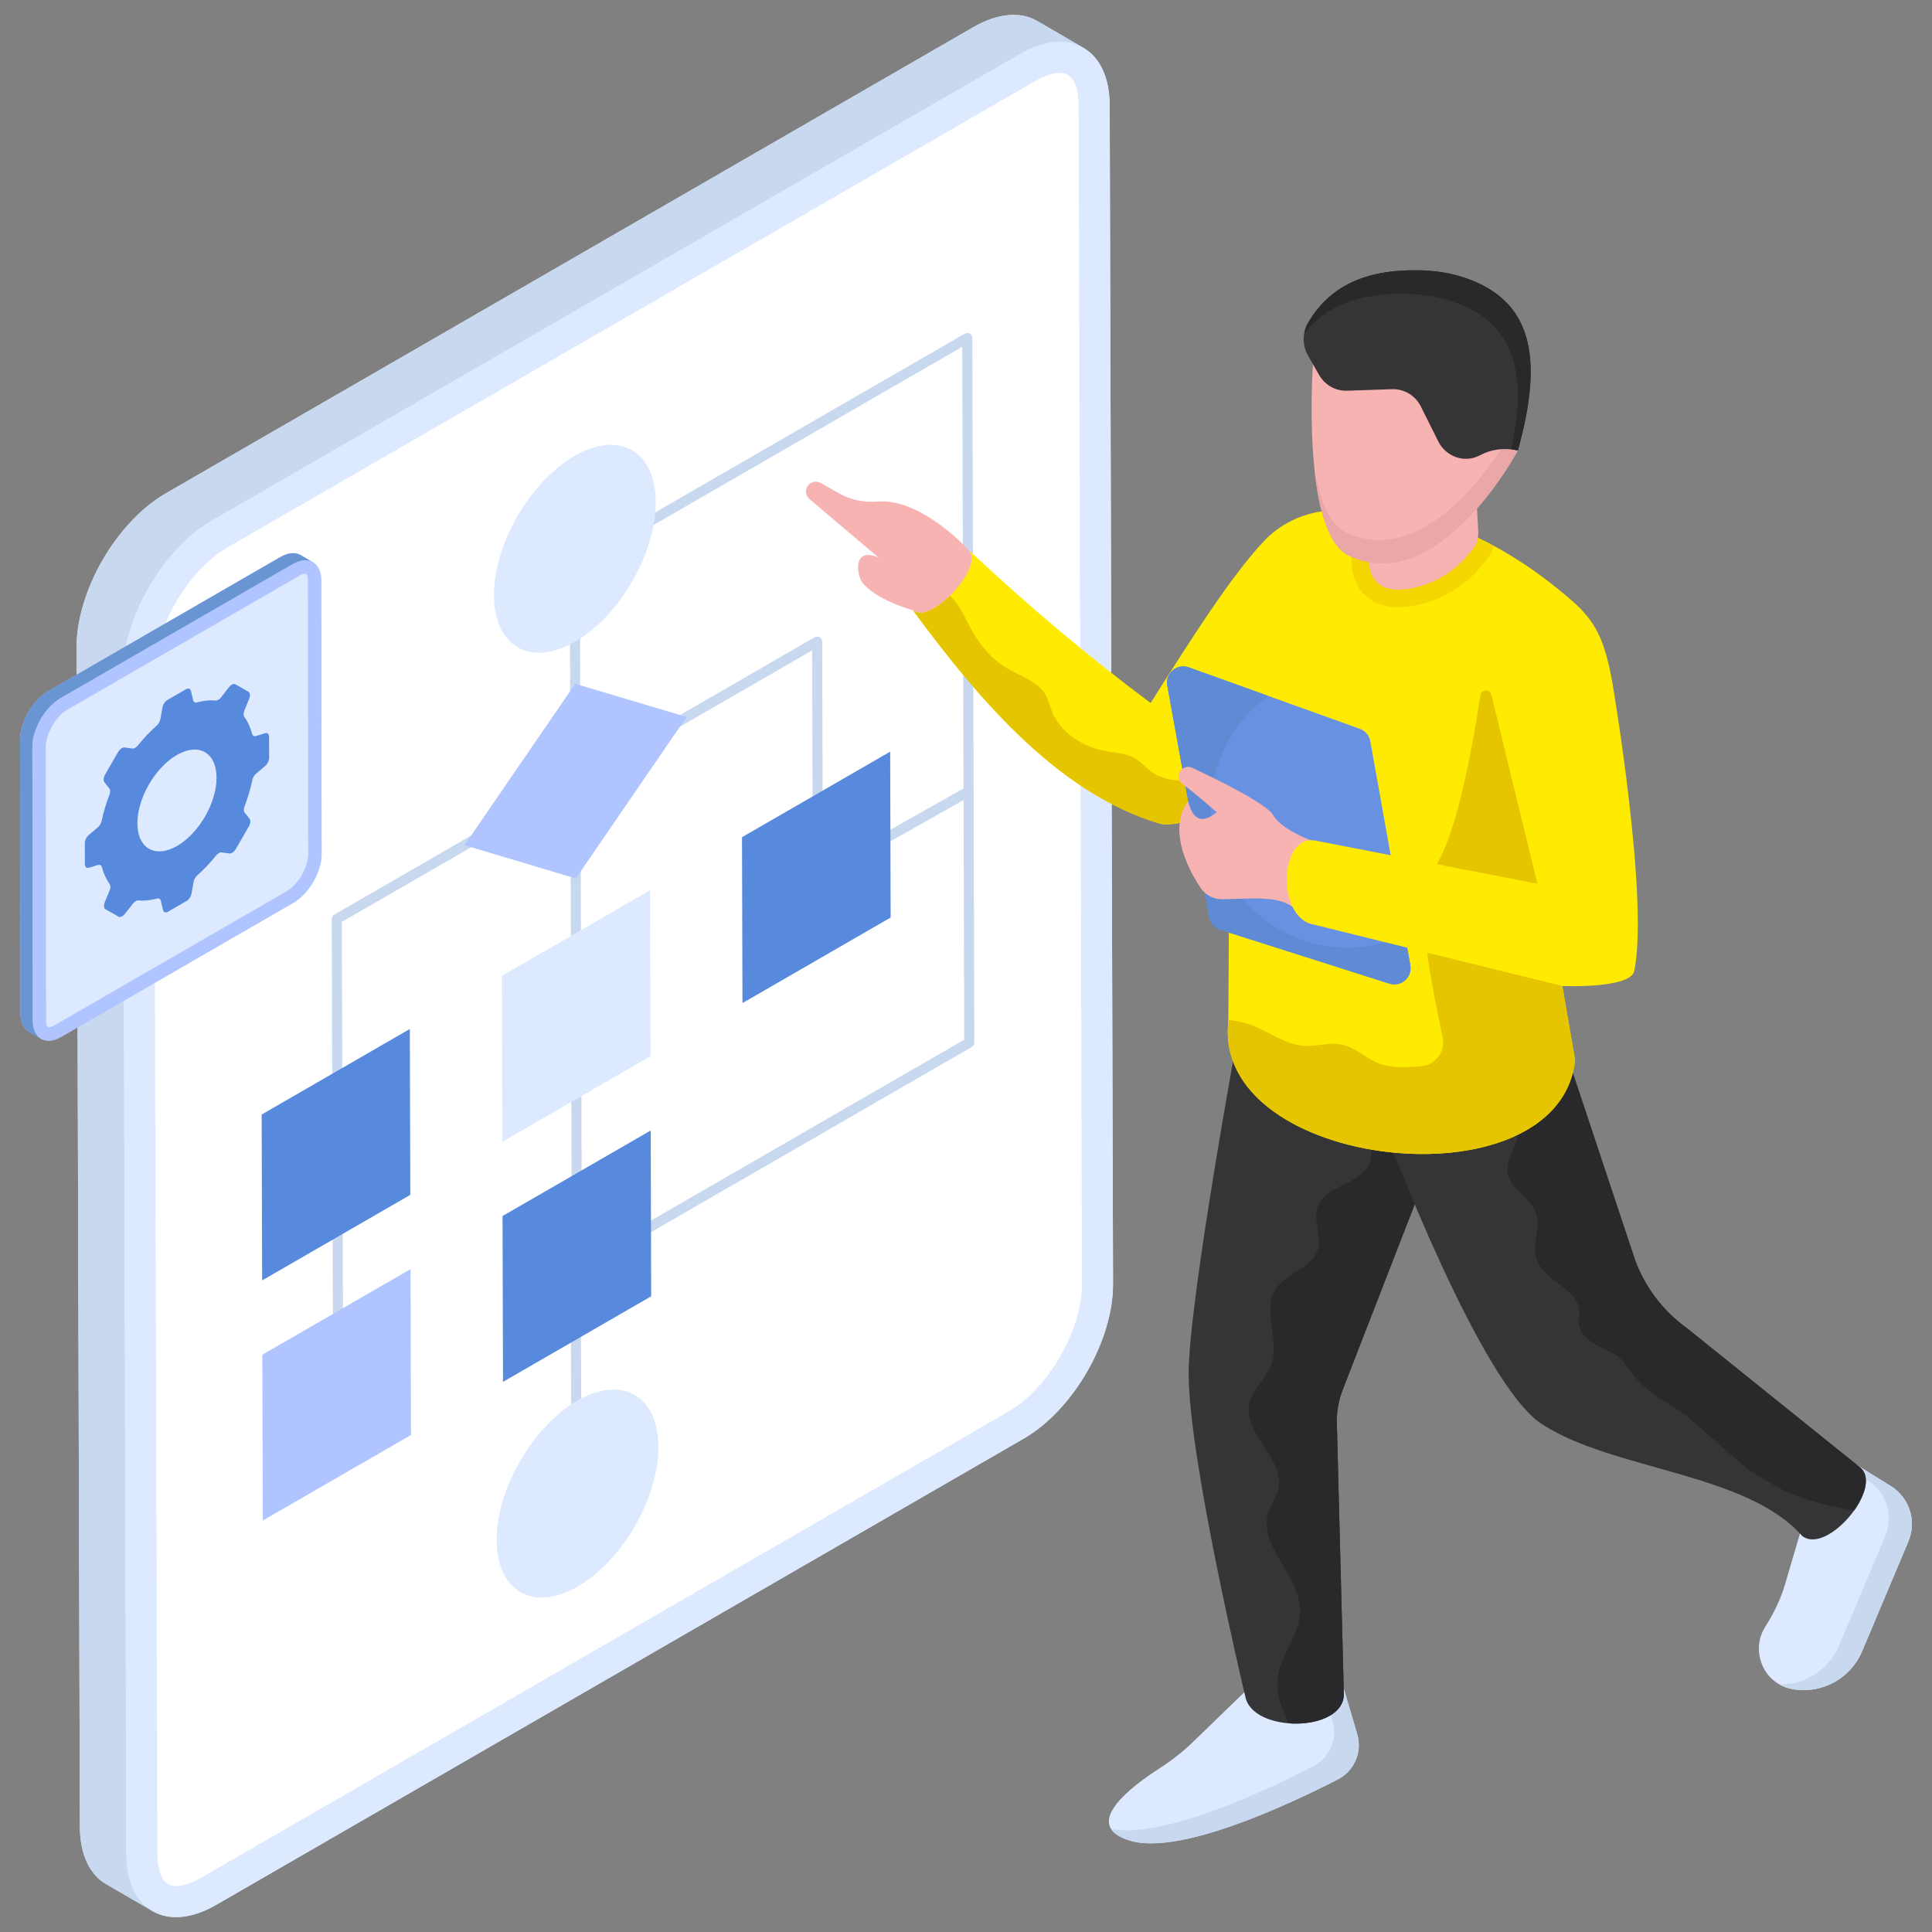 <?xml version="1.0" encoding="utf-8"?>
<svg xmlns="http://www.w3.org/2000/svg" enable-background="new 0 0 260 260" id="Layer_1" version="1.1" viewBox="0 0 260 260" x="0" y="0">
  <rect x="0" y="0" width="260" height="260" fill="#808080" stroke="none"/>
  <g>
    <g>
      <g>
        <g>
          <g>
            <path d="M149.789,172.791c0.02,7.64-5.37,16.97-12.02,20.81&#xD;&#xA;						L29.089,256.351c-3.35,1.93-6.38,2.11-8.57,0.83&#xD;&#xA;						c-0.06-0.03-0.11-0.07-0.17-0.1l-6.08-3.53&#xD;&#xA;						c-2.17-1.26-3.51-3.93-3.52-7.73L10.299,87.211&#xD;&#xA;						c-0.02-7.66,5.37-16.98,12.01-20.82L130.989,3.651&#xD;&#xA;						c3.35-1.93,6.39-2.11,8.58-0.84l6.25,3.64&#xD;&#xA;						c2.16,1.26,3.51,3.93,3.52,7.73L149.789,172.791z" fill="#dde9fe"/>
          </g>
          <g>
            <g>
              <g>
                <g>
                  <path d="M145.819,6.447c-2.197-1.281-5.231-1.094-8.58,0.837&#xD;&#xA;									L28.57,70.027c-6.659,3.842-12.048,13.161-12.019,20.816l0.444,158.615&#xD;&#xA;									c0.01,3.793,1.359,6.472,3.527,7.723l-6.255-3.625&#xD;&#xA;									c-2.167-1.261-3.507-3.931-3.517-7.733L10.295,87.208&#xD;&#xA;									c-0.02-7.654,5.369-16.974,12.018-20.816L130.993,3.65&#xD;&#xA;									c3.349-1.931,6.384-2.108,8.58-0.837L145.819,6.447z" fill="#c7d8ef"/>
                </g>
              </g>
            </g>
          </g>
          <g>
            <path d="M137.239,7.285c6.654-3.842,12.075-0.76,12.097,6.893&#xD;&#xA;						l0.45,158.611c0.022,7.647-5.364,16.974-12.018,20.816L29.094,256.348&#xD;&#xA;						c-6.654,3.842-12.075,0.753-12.097-6.894L16.548,90.844&#xD;&#xA;						c-0.022-7.654,5.364-16.974,12.018-20.816L137.239,7.285z" fill="#dde9fe"/>
          </g>
          <g>
            <path d="M23.689,253.822c-2.177,0-2.509-2.744-2.513-4.379L20.726,90.832&#xD;&#xA;						c-0.017-6.198,4.53-14.068,9.929-17.186l108.674-62.743&#xD;&#xA;						c1.565-0.903,2.668-1.093,3.319-1.093c2.173,0,2.505,2.744,2.51,4.381&#xD;&#xA;						l0.45,158.61c0.017,6.198-4.53,14.069-9.929,17.187L27.005,252.73&#xD;&#xA;						C25.441,253.632,24.339,253.822,23.689,253.822z" fill="#fff"/>
          </g>
          <g>
            <g>
              <g>
                <g>
                  <g>
                    <path d="M77.63,171.478c-0.117,0-0.234-0.03-0.339-0.09&#xD;&#xA;										c-0.21-0.121-0.34-0.344-0.341-0.587l-0.269-94.816&#xD;&#xA;										c0-0.243,0.13-0.468,0.34-0.59l52.812-30.491&#xD;&#xA;										c0.21-0.121,0.468-0.121,0.678-0.001&#xD;&#xA;										c0.21,0.121,0.34,0.344,0.341,0.587l0.269,94.816&#xD;&#xA;										c0,0.243-0.13,0.468-0.34,0.59l-52.812,30.491&#xD;&#xA;										C77.864,171.448,77.747,171.478,77.63,171.478z M78.041,76.375l0.264,93.251&#xD;&#xA;										l51.456-29.708l-0.264-93.251L78.041,76.375z" fill="#c7d8ef"/>
                  </g>
                </g>
              </g>
              <g>
                <g>
                  <g>
                    <path d="M45.5,186.843c-0.374,0-0.678-0.302-0.679-0.677l-0.176-62.493&#xD;&#xA;										c0-0.243,0.13-0.468,0.34-0.59l64.642-37.321&#xD;&#xA;										c0.21-0.121,0.468-0.121,0.678-0.001&#xD;&#xA;										c0.21,0.121,0.34,0.344,0.341,0.587l0.085,30.458l19.281-10.899&#xD;&#xA;										c0.327-0.186,0.741-0.069,0.925,0.257&#xD;&#xA;										c0.185,0.326,0.07,0.741-0.256,0.925l-20.291,11.47&#xD;&#xA;										c-0.21,0.119-0.466,0.117-0.676-0.004&#xD;&#xA;										c-0.208-0.121-0.337-0.344-0.338-0.585l-0.085-30.446l-63.287,36.538&#xD;&#xA;										l0.175,62.1c0.001,0.375-0.303,0.68-0.677,0.681&#xD;&#xA;										C45.501,186.843,45.501,186.843,45.5,186.843z" fill="#c7d8ef"/>
                  </g>
                </g>
              </g>
            </g>
            <g>
              <g>
                <path d="M77.608,203.798c-0.373,0-0.677-0.302-0.679-0.676l-0.145-32.32&#xD;&#xA;								c-0.001-0.375,0.301-0.68,0.676-0.682c0.001,0,0.002,0,0.003,0&#xD;&#xA;								c0.373,0,0.677,0.302,0.679,0.676l0.145,32.32&#xD;&#xA;								c0.001,0.375-0.301,0.68-0.676,0.682&#xD;&#xA;								C77.61,203.798,77.609,203.798,77.608,203.798z" fill="#c7d8ef"/>
              </g>
            </g>
            <g>
              <g>
                <g>
                  <polygon fill="#5789dc" points="87.569 152.137 87.632 174.452 67.692 185.964 67.629 163.649"/>
                </g>
              </g>
              <g>
                <g>
                  <polygon fill="#dde9fe" points="87.477 119.814 87.541 142.136 67.601 153.649 67.537 131.326"/>
                </g>
              </g>
              <g>
                <g>
                  <polygon fill="#b0c4ff" points="77.412 92.021 92.394 96.488 77.487 118.221 62.504 113.745"/>
                </g>
              </g>
              <g>
                <g>
                  <path d="M77.325,61.353c6.009-3.469,10.9-0.682,10.919,6.207&#xD;&#xA;									c0.02,6.904-4.84,15.321-10.848,18.79s-10.9,0.682-10.919-6.223&#xD;&#xA;									C66.457,73.238,71.317,64.822,77.325,61.353z" fill="#dde9fe"/>
                </g>
              </g>
              <g>
                <g>
                  <path d="M77.686,188.499c6.009-3.469,10.9-0.682,10.919,6.207&#xD;&#xA;									c0.02,6.904-4.84,15.321-10.848,18.79&#xD;&#xA;									c-6.009,3.469-10.9,0.682-10.919-6.223&#xD;&#xA;									C66.818,200.385,71.677,191.968,77.686,188.499z" fill="#dde9fe"/>
                </g>
              </g>
              <g>
                <g>
                  <polygon fill="#b0c4ff" points="55.245 170.799 55.308 193.114 35.368 204.627 35.304 182.312"/>
                </g>
              </g>
              <g>
                <g>
                  <polygon fill="#5789dc" points="55.153 138.476 55.216 160.799 35.276 172.311 35.213 149.989"/>
                </g>
              </g>
              <g>
                <g>
                  <polygon fill="#5789dc" points="119.795 101.155 119.858 123.478 99.918 134.99 99.855 112.667"/>
                </g>
              </g>
            </g>
          </g>
        </g>
      </g>
      <g>
        <g>
          <path d="M42.089,75.651c-0.07-0.04-0.14-0.07-0.21-0.1&#xD;&#xA;					c0.03,0.01,0.06,0.02,0.08,0.03&#xD;&#xA;					C42.009,75.601,42.049,75.621,42.089,75.651z" fill="#b0c4ff"/>
        </g>
        <g>
          <path d="M43.279,114.901c0.01,2.42-1.7,5.38-3.82,6.6&#xD;&#xA;					L8.249,139.531c-1.08,0.63-2.06,0.67-2.76,0.24&#xD;&#xA;					c-0.01-0.01-0.03-0.02-0.04-0.02l-1.58-0.92&#xD;&#xA;					c-0.68-0.4-1.11-1.25-1.12-2.46L2.699,99.591&#xD;&#xA;					c-0.01-2.43,1.7-5.38,3.82-6.6l31.21-18.03&#xD;&#xA;					c1.07-0.61,2.03-0.67,2.73-0.26l1.5,0.88&#xD;&#xA;					c-0.02-0.01-0.05-0.02-0.08-0.03c0.07,0.03,0.14,0.06,0.21,0.1&#xD;&#xA;					c0.7,0.39,1.13,1.24,1.14,2.46L43.279,114.901z" fill="#b0c4ff"/>
        </g>
        <g>
          <path d="M42.089,75.651c-0.07-0.04-0.14-0.07-0.21-0.1&#xD;&#xA;					c0.03,0.01,0.06,0.02,0.08,0.03&#xD;&#xA;					C42.009,75.601,42.049,75.621,42.089,75.651z" fill="#b0c4ff"/>
        </g>
        <g>
          <path d="M42.112,75.662c-0.701-0.407-1.665-0.347-2.725,0.263&#xD;&#xA;					L8.169,93.95c-2.114,1.216-3.821,4.174-3.814,6.599l0.054,36.788&#xD;&#xA;					c0.006,1.21,0.431,2.054,1.12,2.455l-1.655-0.962&#xD;&#xA;					c-0.689-0.395-1.114-1.246-1.12-2.455L2.7,99.587&#xD;&#xA;					c-0.006-2.425,1.701-5.378,3.814-6.599l31.218-18.025&#xD;&#xA;					c1.066-0.611,2.03-0.671,2.725-0.263L42.112,75.662z" fill="#6a95d3"/>
        </g>
        <g>
          <path d="M39.385,75.926c2.114-1.221,3.833-0.241,3.84,2.184l0.054,36.787&#xD;&#xA;					c0.007,2.43-1.701,5.387-3.815,6.607l-31.218,18.024&#xD;&#xA;					c-2.11,1.218-3.829,0.239-3.836-2.19l-0.054-36.787&#xD;&#xA;					c-0.007-2.425,1.701-5.382,3.811-6.601L39.385,75.926z" fill="#b0c4ff"/>
        </g>
        <g>
          <path d="M6.531,138.255c-0.319,0-0.325-0.885-0.325-0.922l-0.054-36.787&#xD;&#xA;					c-0.005-1.786,1.356-4.141,2.912-5.04l31.218-18.024&#xD;&#xA;					c0.445-0.257,0.722-0.285,0.82-0.285c0.319,0,0.325,0.88,0.325,0.918&#xD;&#xA;					l0.054,36.787c0.005,1.788-1.358,4.147-2.916,5.047L7.347,137.972&#xD;&#xA;					C6.904,138.228,6.629,138.255,6.531,138.255z" fill="#dde9fe"/>
        </g>
        <g>
          <g>
            <path d="M35.668,98.676c0.316-0.098,0.541,0.098,0.542,0.473l0.008,2.84&#xD;&#xA;						c0.001,0.375-0.223,0.83-0.538,1.096l-1.215,1.03&#xD;&#xA;						c-0.257,0.22-0.453,0.56-0.519,0.891c-0.235,1.162-0.586,2.337-1.033,3.49&#xD;&#xA;						c-0.133,0.34-0.134,0.664,0.005,0.84l0.662,0.843&#xD;&#xA;						c0.172,0.219,0.134,0.651-0.099,1.051l-1.74,3.013&#xD;&#xA;						c-0.135,0.236-0.314,0.419-0.494,0.523c-0.127,0.073-0.255,0.107-0.37,0.092&#xD;&#xA;						l-1.069-0.141c-0.112-0.015-0.238,0.019-0.366,0.092&#xD;&#xA;						c-0.126,0.073-0.253,0.185-0.367,0.326c-0.776,0.968-1.617,1.861-2.507,2.648&#xD;&#xA;						c-0.253,0.223-0.451,0.563-0.512,0.89l-0.283,1.571&#xD;&#xA;						c-0.072,0.407-0.355,0.826-0.681,1.015l-2.471,1.427&#xD;&#xA;						c-0.326,0.188-0.61,0.096-0.684-0.226l-0.291-1.239&#xD;&#xA;						c-0.063-0.254-0.263-0.365-0.518-0.295c-0.891,0.241-1.732,0.319-2.511,0.252&#xD;&#xA;						c-0.115-0.011-0.242,0.024-0.369,0.097c-0.127,0.073-0.252,0.185-0.363,0.329&#xD;&#xA;						l-1.065,1.373c-0.114,0.147-0.242,0.261-0.369,0.334&#xD;&#xA;						c-0.181,0.104-0.36,0.127-0.497,0.049l-1.753-0.997&#xD;&#xA;						c-0.23-0.131-0.272-0.519-0.104-0.934l0.66-1.609&#xD;&#xA;						c0.138-0.335,0.132-0.656-0-0.843c-0.452-0.634-0.809-1.398-1.049-2.281&#xD;&#xA;						c-0.068-0.254-0.265-0.369-0.52-0.294l-1.221,0.374&#xD;&#xA;						c-0.318,0.099-0.541-0.098-0.542-0.473l-0.008-2.84&#xD;&#xA;						c-0.001-0.375,0.22-0.828,0.538-1.096l1.219-1.035&#xD;&#xA;						c0.255-0.219,0.451-0.561,0.517-0.893c0.235-1.157,0.586-2.33,1.033-3.483&#xD;&#xA;						c0.131-0.339,0.134-0.664-0.005-0.84l-0.667-0.843&#xD;&#xA;						c-0.169-0.22-0.13-0.656,0.099-1.051l1.742-3.014&#xD;&#xA;						c0.136-0.236,0.315-0.42,0.496-0.524c0.127-0.073,0.255-0.107,0.37-0.092&#xD;&#xA;						l1.069,0.141c0.111,0.015,0.236-0.019,0.363-0.092&#xD;&#xA;						c0.127-0.073,0.255-0.186,0.37-0.329c0.776-0.965,1.615-1.857,2.504-2.644&#xD;&#xA;						c0.255-0.224,0.453-0.565,0.515-0.891l0.283-1.571&#xD;&#xA;						c0.072-0.407,0.355-0.826,0.681-1.015l2.471-1.427&#xD;&#xA;						c0.326-0.188,0.61-0.096,0.684,0.226l0.291,1.239&#xD;&#xA;						c0.063,0.254,0.263,0.365,0.516,0.296c0.891-0.241,1.734-0.32,2.513-0.25&#xD;&#xA;						c0.115,0.008,0.242-0.027,0.369-0.1c0.127-0.073,0.252-0.184,0.363-0.328&#xD;&#xA;						l1.065-1.373c0.114-0.147,0.242-0.261,0.369-0.334&#xD;&#xA;						c0.18-0.104,0.359-0.127,0.495-0.048l1.751,0.998&#xD;&#xA;						c0.234,0.131,0.274,0.518,0.104,0.934l-0.655,1.604&#xD;&#xA;						c-0.138,0.335-0.134,0.657,0,0.843c0.452,0.634,0.809,1.4,1.049,2.288&#xD;&#xA;						c0.068,0.254,0.265,0.367,0.522,0.29L35.668,98.676z M23.833,113.845&#xD;&#xA;						c2.944-1.7,5.319-5.813,5.309-9.194s-2.4-4.745-5.344-3.045&#xD;&#xA;						c-2.942,1.699-5.319,5.816-5.309,9.196S20.891,115.544,23.833,113.845" fill="#5789dc"/>
          </g>
        </g>
      </g>
    </g>
    <g>
      <g>
        <g>
          <path d="M168.011,227.194l-7.419,7.188c-1.392,1.349-2.921,2.549-4.552,3.596&#xD;&#xA;					c-3.832,2.46-10.667,7.638-4.039,9.709c6.6,2.062,21.107-4.671,28.029-8.212&#xD;&#xA;					c2.228-1.14,3.33-3.701,2.621-6.101l-1.956-6.626L168.011,227.194z" fill="#dde9fe"/>
        </g>
        <g>
          <path d="M149.522,246.142c0.387,0.608,1.168,1.135,2.477,1.544&#xD;&#xA;					c6.6,2.063,21.107-4.67,28.031-8.21c2.229-1.141,3.328-3.703,2.621-6.103&#xD;&#xA;					l-1.955-6.625l-2.77,0.097l1.411,4.78c0.707,2.4-0.392,4.963-2.621,6.101&#xD;&#xA;					C170.072,241.124,156.446,247.462,149.522,246.142z" fill="#c7d8ef"/>
        </g>
        <g>
          <g>
            <path d="M166.55,139.432c0,0-6.549,35.547-6.586,45.362&#xD;&#xA;						c-0.044,11.464,7.622,43.508,7.622,43.508&#xD;&#xA;						c0.939,4.959,13.267,4.886,13.263-0.323l-0.941-36.445&#xD;&#xA;						c-0.04-1.533,0.226-3.058,0.781-4.488l12.284-31.633&#xD;&#xA;						c0,0-12.02-12.597-12.434-12.873S166.55,139.432,166.55,139.432z" fill="#353437"/>
          </g>
          <g>
            <path d="M174.971,216.841c-0.041,3.101-2.543,5.667-2.996,8.735&#xD;&#xA;						c-0.32,2.182,0.434,4.369,1.464,6.341c3.56,0.282,7.412-1.027,7.41-3.938&#xD;&#xA;						l-0.942-36.446c-0.039-1.533,0.227-3.057,0.782-4.488l12.284-31.632&#xD;&#xA;						c0,0-2.648-2.775-5.504-5.75c-0.307,0.149-0.602,0.309-0.886,0.481&#xD;&#xA;						c-2.682,1.618-2.287,2.345-2.033,5.126c0.163,1.776-1.563,3.104-3.168,3.883&#xD;&#xA;						c-1.602,0.776-3.466,1.563-4.054,3.245c-0.643,1.845,0.588,3.941-0.003,5.802&#xD;&#xA;						c-0.792,2.491-4.22,3.057-5.642,5.253&#xD;&#xA;						c-1.864,2.872,0.552,6.83-0.558,10.069c-0.69,2.005-2.662,3.455-3.032,5.545&#xD;&#xA;						c-0.715,4.04,4.866,7.288,3.949,11.287c-0.257,1.116-1.005,2.06-1.353,3.151&#xD;&#xA;						C169.235,208.07,175.037,212.052,174.971,216.841z" fill="#29282b"/>
          </g>
          <g>
            <g>
              <g>
                <path d="M236.702,221.855c0,2.51,1.693,4.988,4.601,5.479&#xD;&#xA;								c3.905,0.657,7.752-1.455,9.29-5.104l6.233-14.794&#xD;&#xA;								c1.154-2.737,0.141-5.904-2.386-7.462l-4.154-2.566l-0.409-0.251&#xD;&#xA;								l-7.186,7.669c0,0-1.403,4.775-2.491,8.457&#xD;&#xA;								c-0.599,2.026-1.549,3.916-2.678,5.702&#xD;&#xA;								C236.966,219.868,236.702,220.865,236.702,221.855z" fill="#dde9fe"/>
              </g>
              <g>
                <path d="M239.475,226.691c0.538,0.307,1.149,0.53,1.828,0.643&#xD;&#xA;								c3.905,0.657,7.752-1.455,9.29-5.104l6.233-14.794&#xD;&#xA;								c1.154-2.737,0.141-5.904-2.386-7.462l-4.154-2.566l-0.409-0.251&#xD;&#xA;								l-0.688,0.735l2.143,1.323c2.527,1.558,3.54,4.725,2.386,7.462&#xD;&#xA;								l-6.233,14.794C246.117,224.719,242.916,226.752,239.475,226.691z" fill="#c7d8ef"/>
              </g>
              <g>
                <path d="M210.56,141.068l9.471,28.462&#xD;&#xA;								c1.352,3.709,3.794,6.923,7.005,9.218l23.233,18.687&#xD;&#xA;								c3.38,2.608-4.352,11.882-7.732,9.274&#xD;&#xA;								c-7.55-8.569-25.446-8.802-35.067-15.077&#xD;&#xA;								c-8.338-5.439-21.068-39.472-21.068-39.472l13.749-14.219L210.56,141.068z" fill="#353437"/>
              </g>
              <g>
                <path d="M200.92,145.695c1.85,2.104,3.833,4.659,3.27,7.404&#xD;&#xA;								c-0.334,1.632-1.555,3.118-1.301,4.764&#xD;&#xA;								c0.337,2.204,3.082,3.264,3.817,5.371c0.679,1.944-0.561,4.148,0.044,6.117&#xD;&#xA;								c0.939,3.063,5.802,4.084,5.799,7.288c0,0.458-0.11,0.914-0.091,1.373&#xD;&#xA;								c0.058,1.309,1.174,2.328,2.325,2.958c1.149,0.632,2.444,1.058,3.397,1.961&#xD;&#xA;								c0.632,0.599,1.071,1.373,1.599,2.066c1.458,1.925,3.574,3.223,5.637,4.477&#xD;&#xA;								c2.894,1.756,8.13,7.27,11.024,9.029c1.397,0.851,2.8,1.701,4.294,2.372&#xD;&#xA;								c2.43,1.096,5.054,1.69,7.675,2.196c0.37,0.072,0.74,0.141,1.11,0.207&#xD;&#xA;								c1.549-2.176,2.262-4.675,0.751-5.841l-23.233-18.687&#xD;&#xA;								c-3.212-2.298-5.653-5.51-7.006-9.218l-9.47-28.463l-10.409-3.125&#xD;&#xA;								l-2.331,4.228C198.854,143.345,199.887,144.522,200.92,145.695z" fill="#29282b"/>
              </g>
            </g>
          </g>
        </g>
        <g>
          <g>
            <g>
              <g>
                <path d="M130.344,74.009c0,0-6.344-7.011-12.28-6.516&#xD;&#xA;								c-1.8,0.15-3.604-0.221-5.174-1.113l-2.446-1.389&#xD;&#xA;								c-0.642-0.365-1.458-0.134-1.815,0.512l0,0&#xD;&#xA;								c-0.305,0.553-0.178,1.244,0.304,1.652l9.279,7.861&#xD;&#xA;								c0.002,0.001,1.278,0.688,1.276,0.687c-4.921-3.028-4.241,1.579-3.479,2.621&#xD;&#xA;								c1.768,2.416,6.844,3.802,6.844,3.802l6.842,4.463&#xD;&#xA;								c0,0,4.228-2.965,4.239-3.383c0.012-0.417-2.275-6.505-2.275-6.505&#xD;&#xA;								C131.413,75.536,130.984,74.626,130.344,74.009z" fill="#f7b2b2"/>
              </g>
            </g>
            <g>
              <path d="M211.497,80.795c-10.892-9.456-22.181-13.376-33.295-12.022&#xD;&#xA;							c-3.099,0.378-5.989,1.797-8.128,4.071&#xD;&#xA;							c-4.438,4.719-9.913,13.357-15.226,21.766&#xD;&#xA;							c-8.31-6.194-16.475-13.075-24.504-20.602&#xD;&#xA;							c2.315,2.137-5.176,10.253-7.492,8.116&#xD;&#xA;							c9.44,12.833,19.997,24.797,33.244,28.718&#xD;&#xA;							c2.305,0.682,9.365-2.185,9.365-2.185l-0.156,28.874&#xD;&#xA;							c-2.2,19.935,44.467,25.086,46.667,5.151l-1.717-9.989&#xD;&#xA;							c0,0,9.186,0.393,9.677-2.029c2.002-9.873-2.96-38.879-2.96-38.879&#xD;&#xA;							C215.952,86.104,214.706,83.581,211.497,80.795z" fill="#ffea02"/>
            </g>
            <g>
              <path d="M172.682,108.206c0.094,1.33-0.736,2.538-1.585,3.566&#xD;&#xA;							c-1.698,2.057-3.613,3.745-5.679,5.302l0.047-8.415&#xD;&#xA;							c0,0-7.066,2.868-9.368,2.189c-13.245-3.925-23.803-15.887-33.246-28.727&#xD;&#xA;							c1.066,0.981,3.217-0.189,5.01-1.953c0.208,0.189,0.396,0.406,0.575,0.623&#xD;&#xA;							c0.925,1.142,1.51,2.519,2.217,3.802c1.132,2.057,2.632,3.962,4.632,5.189&#xD;&#xA;							c1.934,1.198,4.425,1.859,5.5,3.868c0.34,0.632,0.491,1.349,0.755,2.019&#xD;&#xA;							c1.142,2.953,4.179,4.849,7.302,5.415c1.368,0.245,2.821,0.302,4,1.028&#xD;&#xA;							c0.726,0.453,1.283,1.123,1.962,1.642c2.472,1.887,6.009,1.387,8.934,0.321&#xD;&#xA;							c1.481-0.547,3.066-1.217,4.575-0.774c0.953,0.283,1.717,0.972,2.434,1.66&#xD;&#xA;							C171.663,105.866,172.588,106.913,172.682,108.206z" fill="#e5c400"/>
            </g>
            <g>
              <path d="M159.976,89.806l23.024,8.278&#xD;&#xA;							c0.737,0.265,1.275,0.903,1.413,1.674l5.384,30.148&#xD;&#xA;							c0.289,1.62-1.248,2.968-2.816,2.469l-22.762-7.242&#xD;&#xA;							c-0.772-0.246-1.345-0.898-1.489-1.695l-5.645-31.184&#xD;&#xA;							C156.784,90.597,158.391,89.236,159.976,89.806z" fill="#6991e2"/>
            </g>
            <g>
              <path d="M186.977,132.372l-22.76-7.244&#xD;&#xA;							c-0.772-0.237-1.338-0.895-1.482-1.687l-5.649-31.187&#xD;&#xA;							c-0.298-1.657,1.307-3.015,2.891-2.449l10.732,3.859&#xD;&#xA;							c-4.713,3.375-7.779,8.942-7.779,15.239c0,10.279,8.19,18.624,18.315,18.624&#xD;&#xA;							c2.799,0,5.443-0.638,7.81-1.78l0.741,4.157&#xD;&#xA;							C190.084,131.528,188.551,132.876,186.977,132.372z" fill="#5e8bd3"/>
            </g>
          </g>
          <g>
            <path d="M197.871,154.735c1.16-0.217,2.274-0.491,3.349-0.821&#xD;&#xA;						c-1.066,0.34-2.189,0.613-3.349,0.83V154.735z" fill="#e5c400"/>
          </g>
          <g>
            <path d="M205.145,152.254c0.708-0.387,1.368-0.821,1.981-1.283&#xD;&#xA;						C206.513,151.443,205.853,151.867,205.145,152.254z" fill="#e5c400"/>
          </g>
          <g>
            <path d="M208.315,149.971c0.358-0.34,0.698-0.698,1.01-1.066&#xD;&#xA;						C209.013,149.282,208.683,149.641,208.315,149.971z" fill="#e5c400"/>
          </g>
          <g>
            <path d="M210.938,146.405c0.208-0.443,0.396-0.915,0.547-1.406&#xD;&#xA;						C211.334,145.49,211.155,145.952,210.938,146.405z" fill="#e5c400"/>
          </g>
          <g>
            <path d="M159.155,105.526c1.528,1.096,4.592,3.778,4.592,3.778&#xD;&#xA;						c-1.701,1.415-3.161,1.37-3.842-1.467c-2.13,2.718-1.319,7.188,1.676,11.663&#xD;&#xA;						c0.653,0.975,1.761,1.546,2.935,1.522c3.914-0.08,7.384-0.495,9.44,1.027&#xD;&#xA;						l2.431-8.971c0,0-3.98-1.456-5.072-3.407&#xD;&#xA;						c-0.86-1.536-7.911-4.958-10.872-6.345c-0.693-0.325-1.512,0.03-1.754,0.756&#xD;&#xA;						l0,0C158.511,104.616,158.699,105.199,159.155,105.526z" fill="#f7b2b2"/>
          </g>
          <g>
            <path d="M211.975,142.678v0.009c-0.028,0.255-0.066,0.509-0.113,0.764&#xD;&#xA;						c0,0.028-0.009,0.057-0.009,0.085c-0.038,0.198-0.076,0.396-0.123,0.585&#xD;&#xA;						c-0.019,0.094-0.047,0.198-0.075,0.292c-0.047,0.198-0.104,0.396-0.17,0.585&#xD;&#xA;						c-0.151,0.491-0.34,0.962-0.547,1.406c-0.113,0.226-0.226,0.453-0.349,0.67&#xD;&#xA;						c-0.113,0.217-0.245,0.425-0.377,0.632c-0.009,0.019-0.019,0.028-0.019,0.038&#xD;&#xA;						c-0.132,0.198-0.264,0.387-0.406,0.576c-0.151,0.198-0.302,0.396-0.462,0.585&#xD;&#xA;						c-0.311,0.368-0.651,0.726-1.01,1.066c-0.019,0.019-0.038,0.038-0.057,0.047&#xD;&#xA;						c-0.17,0.17-0.349,0.321-0.528,0.481c-0.198,0.16-0.396,0.321-0.604,0.472&#xD;&#xA;						c-0.613,0.462-1.274,0.896-1.981,1.283c-0.179,0.104-0.377,0.198-0.566,0.302&#xD;&#xA;						c-0.528,0.274-1.085,0.519-1.651,0.745c-0.264,0.104-0.519,0.208-0.793,0.302&#xD;&#xA;						c-0.264,0.094-0.528,0.189-0.802,0.274c-0.038,0.009-0.075,0.019-0.113,0.038&#xD;&#xA;						c-1.075,0.33-2.189,0.604-3.349,0.821&#xD;&#xA;						c-14.283,2.642-34.01-4.076-32.567-17.208v-0.283&#xD;&#xA;						c1.113,0.132,2.198,0.368,3.245,0.764c2.34,0.887,4.444,2.576,6.934,2.736&#xD;&#xA;						c1.717,0.113,3.462-0.528,5.142-0.16c1.755,0.377,3.104,1.755,4.755,2.453&#xD;&#xA;						c1.83,0.755,3.887,0.623,5.849,0.443l0.035-0.003&#xD;&#xA;						c1.944-0.172,3.302-2.009,2.886-3.915&#xD;&#xA;						c-2.186-10.03-3.678-19.973-1.62-22.158&#xD;&#xA;						c3.278-3.481,5.676-17.076,6.695-23.85c0.122-0.814,1.276-0.86,1.471-0.06&#xD;&#xA;						l9.543,39.184l0.009,0.019l0.906,5.245L211.975,142.678z" fill="#e5c400"/>
          </g>
          <g>
            <path d="M207.265,119.001l-30.258-5.879&#xD;&#xA;						c-4.965-0.833-5.195,10.466-0.231,11.299l33.479,8.272&#xD;&#xA;						C212.931,127.497,211.404,123.024,207.265,119.001z" fill="#ffea02"/>
          </g>
          <g>
            <g>
              <g>
                <path d="M201.041,73.469c-0.236,0.792-0.641,1.519-1.189,2.16&#xD;&#xA;								l-0.623,0.717c-2.462,2.849-5.774,4.708-9.33,5.227&#xD;&#xA;								c-0.604,0.085-1.189,0.132-1.727,0.132c-3.17,0-5.387-1.632-6.094-4.481&#xD;&#xA;								c-0.274-1.113-0.274-2.33,0.009-3.623l1.113-5.076&#xD;&#xA;								C189.154,68.648,195.126,70.28,201.041,73.469z" fill="#f4d600"/>
              </g>
              <g>
                <path d="M185.446,69.291l-1.052,4.813&#xD;&#xA;								c-0.184,0.84-0.23,1.717-0.024,2.551c0.591,2.39,2.568,2.965,5.187,2.582&#xD;&#xA;								c3.074-0.45,5.855-2.08,7.887-4.43l0.623-0.72&#xD;&#xA;								c0.608-0.704,0.92-1.616,0.869-2.544l-0.3-5.472l1.132-1.943l-0.134-2.264&#xD;&#xA;								c0,0-8.367,1.875-8.792,1.997c-0.425,0.122-3.634,3.529-3.634,3.529&#xD;&#xA;								L185.446,69.291z" fill="#f7b2b2"/>
              </g>
            </g>
          </g>
          <g>
            <polygon fill="#e5c400" points="211.975 142.678 211.155 137.942 211.164 137.942"/>
          </g>
        </g>
      </g>
      <g>
        <g>
          <g>
            <path d="M204.27,60.61c0,0-10.631,19.969-22.793,14.141&#xD;&#xA;						c-6.383-3.059-4.79-25.748-4.79-25.748l12.753,0.461l10.281,5.253&#xD;&#xA;						L204.27,60.61z" fill="#f7b2b2"/>
          </g>
        </g>
        <g>
          <g>
            <path d="M204.267,60.615c0,0-10.626,19.968-22.79,14.139&#xD;&#xA;						c-2.795-1.344-4.061-6.449-4.604-11.772c0.684,4.072,1.95,7.555,4.182,8.63&#xD;&#xA;						c10.113,4.847,19.171-8.144,21.935-12.661L204.267,60.615z" fill="#eaa7a7"/>
          </g>
        </g>
        <g>
          <path d="M193.556,59.399l-2.342-4.688&#xD;&#xA;					c-0.741-1.483-2.247-2.393-3.867-2.338l-6.074,0.208&#xD;&#xA;					c-1.533,0.053-2.972-0.761-3.751-2.12l-1.499-2.618&#xD;&#xA;					c-0.79-1.38-0.769-3.098,0.044-4.464c2.874-4.829,7.603-7.14,14.893-7.007&#xD;&#xA;					c2.068,0.038,4.141,0.326,6.107,0.987c9.069,3.051,10.744,10.57,7.203,23.251&#xD;&#xA;					c-1.942-0.397-3.627-0.126-5.112,0.665&#xD;&#xA;					C197.117,62.362,194.605,61.501,193.556,59.399z" fill="#353437"/>
        </g>
        <g>
          <path d="M204.267,60.615c-0.312-0.062-0.613-0.114-0.905-0.134&#xD;&#xA;					c2.362-10.697,0.231-17.188-8.022-19.957c-1.97-0.661-4.041-0.951-6.112-0.982&#xD;&#xA;					c-6.363-0.114-10.766,1.623-13.692,5.281c0.081-0.506,0.271-0.992,0.533-1.447&#xD;&#xA;					c2.875-4.827,7.6-7.131,14.888-7.007c2.071,0.041,4.142,0.331,6.112,0.992&#xD;&#xA;					C206.137,40.409,207.806,47.934,204.267,60.615z" fill="#29282b"/>
        </g>
      </g>
    </g>
  </g>
</svg>